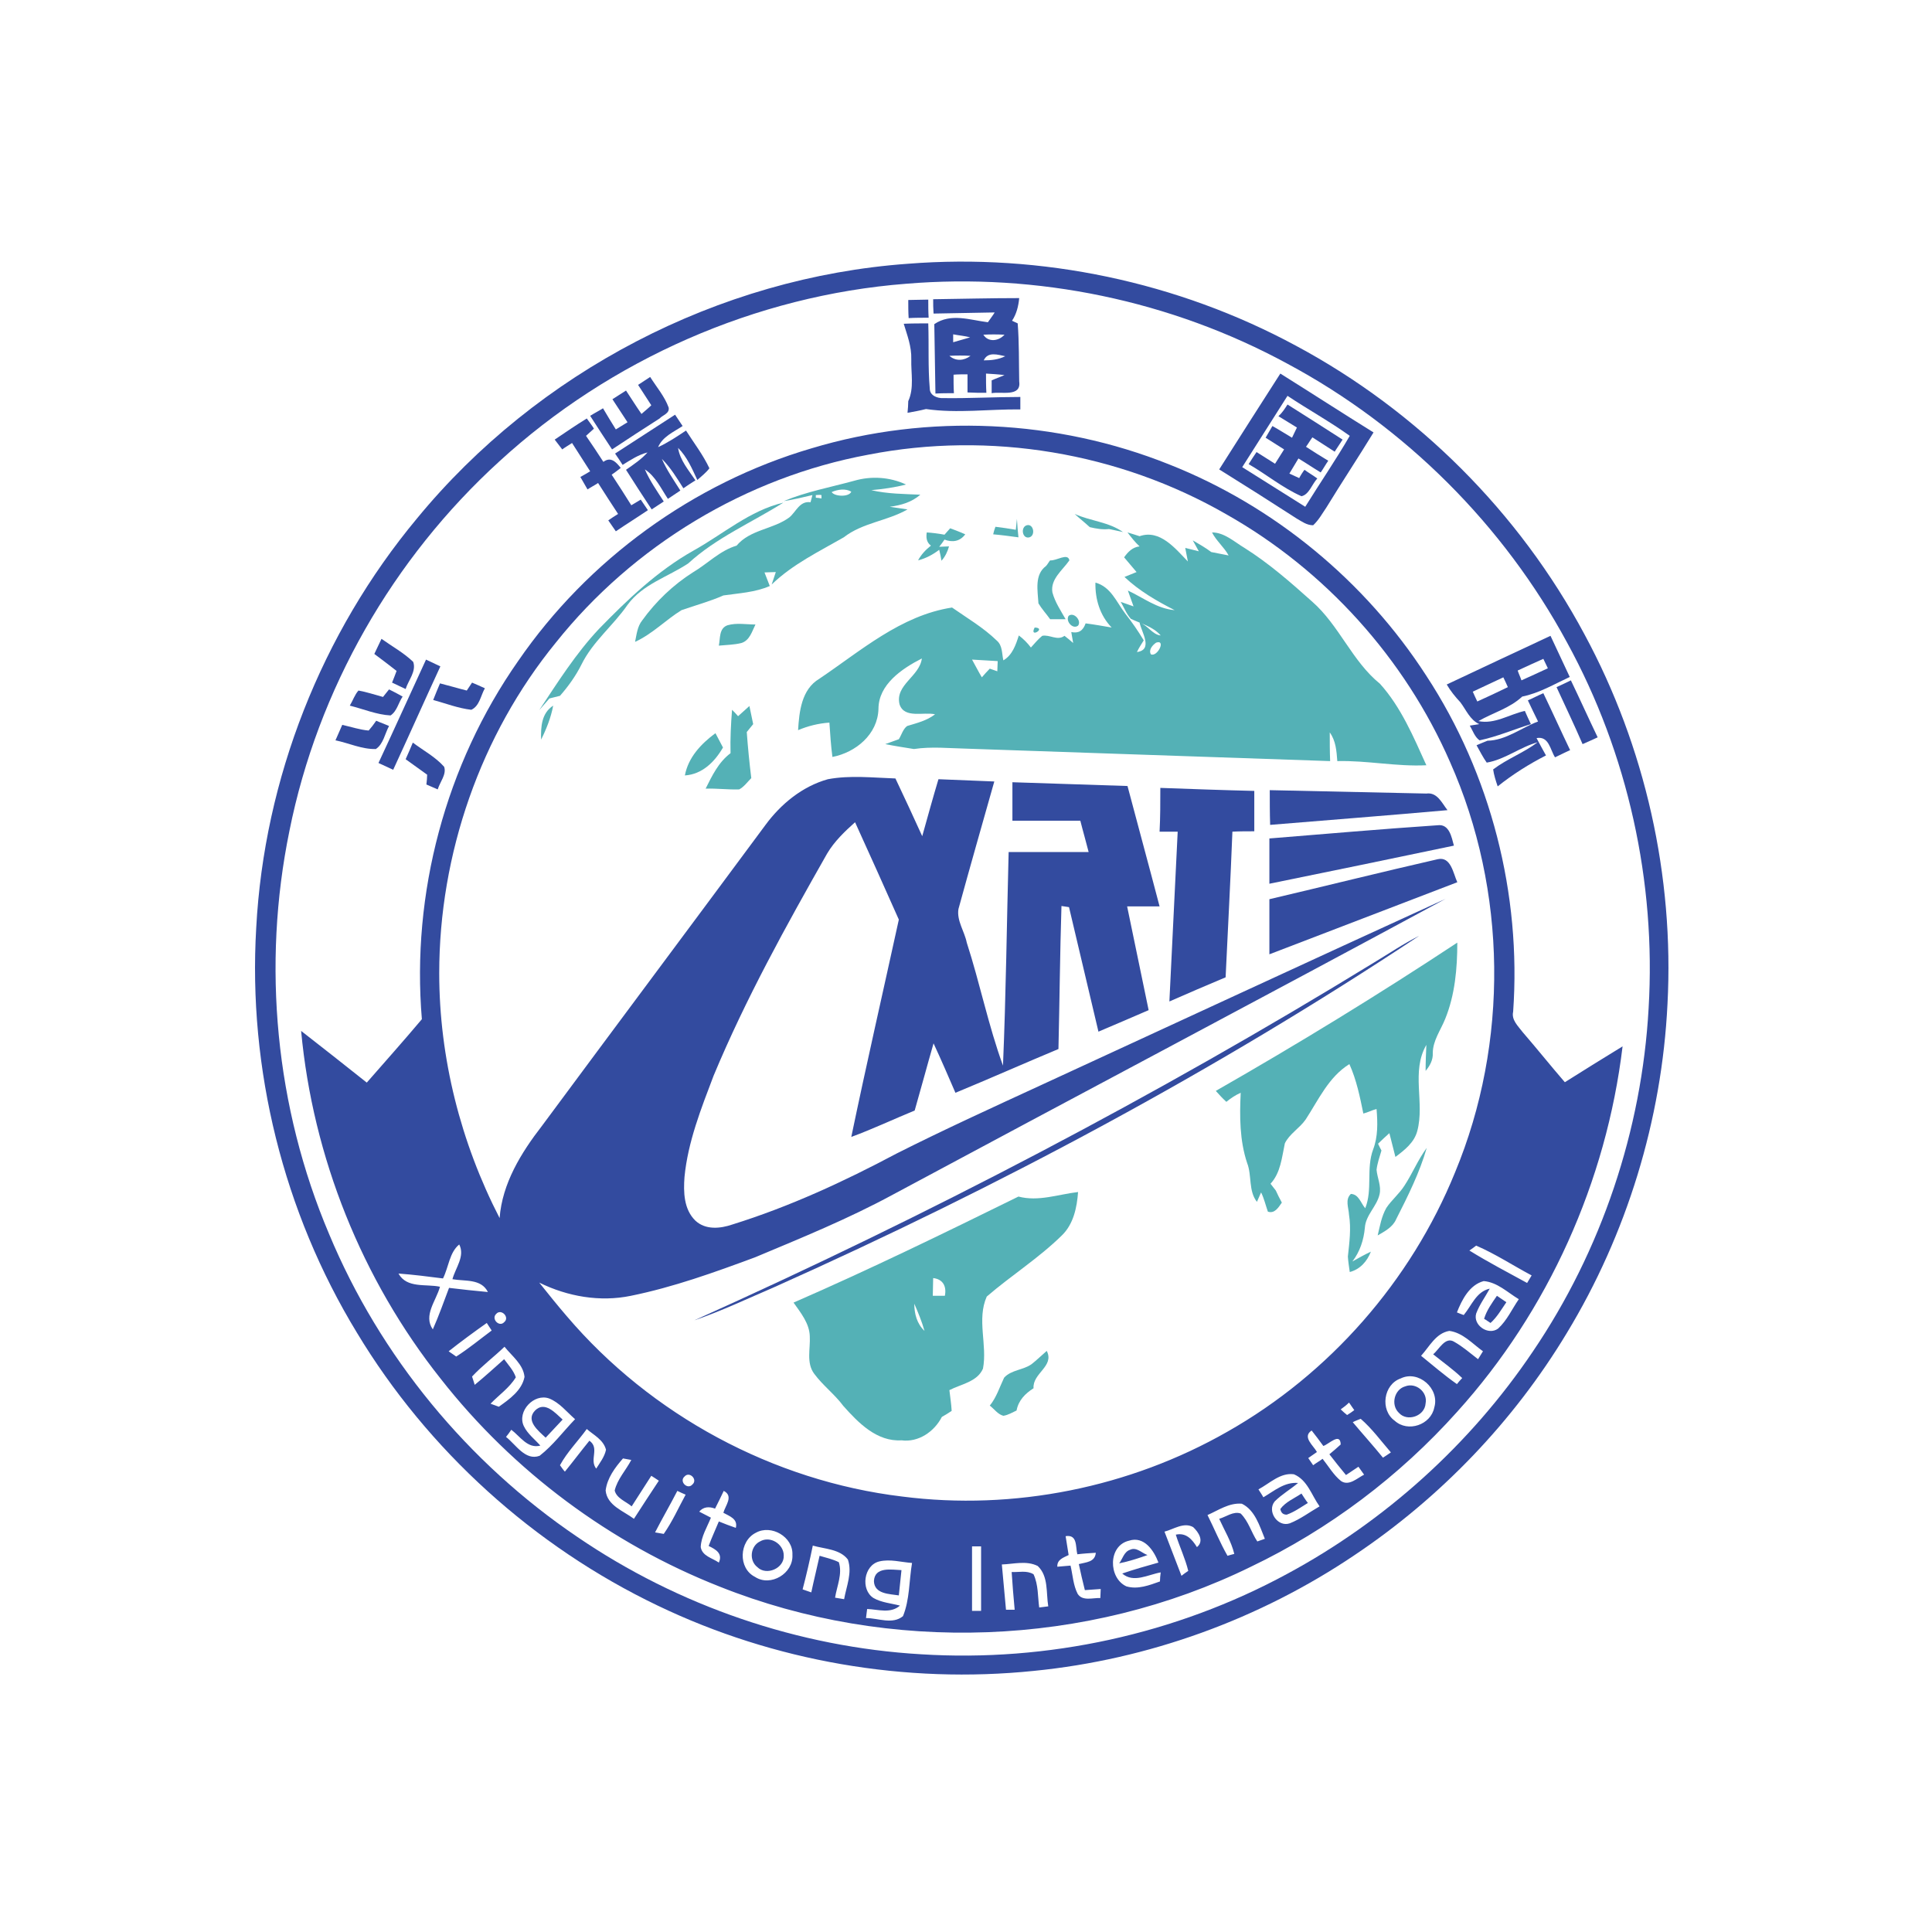 <?xml version="1.0" encoding="utf-8"?>
<!-- Generator: Adobe Illustrator 21.1.0, SVG Export Plug-In . SVG Version: 6.00 Build 0)  -->
<svg version="1.1" id="Layer_1" xmlns="http://www.w3.org/2000/svg" xmlns:xlink="http://www.w3.org/1999/xlink" x="0px" y="0px"
	 viewBox="0 0 512 512" style="enable-background:new 0 0 512 512;" xml:space="preserve">
<style type="text/css">
	.st0{fill:#FFFFFF;}
	.st1{fill:#334B9F;}
	.st2{fill:#54B1B6;}
</style>
<rect y="0" class="st0" width="512" height="512"/>
<g id="_x23_334b9fff">
	<path class="st1" d="M240.6,69.9c35.4-2.8,71.5,4.8,102.8,21.7c32.3,17.3,59.2,44.2,76.5,76.5c16.1,29.8,23.8,64.1,22,98
		c-1.5,30.7-10.8,61-26.7,87.2c-14.1,23.4-33.5,43.6-56.2,58.8c-25.2,17-54.7,27.7-85,30.7c-34,3.5-68.9-2.5-99.7-17.3
		c-32.8-15.7-60.9-41.1-79.7-72.3c-19.5-32-28.9-69.9-26.7-107.3c2.1-39.5,17.3-78.1,42.6-108.5C142.4,98.6,190.4,73.5,240.6,69.9
		 M240.1,75.2c-39.8,3.1-78.4,20.1-107.8,47.1c-28.2,25.7-48.1,60.4-55.6,97.9c-7.3,35.6-3.7,73.3,10.5,106.8
		c13.5,32.4,36.7,60.6,65.8,80.3c26.8,18.3,58.6,29.2,91.1,31.1c33.5,2.1,67.5-5.3,97-21.3c26-14,48.6-34.4,65.1-58.9
		c18.2-26.8,28.9-58.7,30.7-91c2-33.5-5.5-67.5-21.6-96.9c-16.8-31.1-42.9-57.2-74.1-73.9C310.3,79.6,274.8,72.3,240.1,75.2z"/>
	<path class="st1" d="M247.3,79.3c7.6-0.1,15.2-0.3,22.8-0.3c-0.2,2.1-0.7,4.2-1.9,6l1.5,0.7c0.4,5.1,0.3,10.3,0.4,15.4
		c0.6,4.2-4.8,2.6-7.3,3.1c0-0.8,0-2.5,0-3.4c1.1-0.5,2.3-0.9,3.4-1.4c-1.6-0.2-3.3-0.3-4.9-0.4c0,1.7,0,3.4,0.1,5.1
		c-1.6,0-3.3,0-5-0.1c0-1.6,0-3.2,0-4.8c-0.9,0-2.8,0-3.7,0.1c0,1.6,0,3.3,0.1,4.9c-1.6,0-3.3,0-4.9,0.1c-0.1-6.1-0.2-12.3-0.3-18.4
		c4.4-3,9.4-1.1,14.2-0.5c0.4-0.6,1.4-1.9,1.8-2.6c-5.4,0.1-10.8,0.2-16.2,0.3C247.3,81.7,247.3,80.5,247.3,79.3 M252.6,88.6
		c0,0.5,0,1.5,0,2.1c1.5-0.4,3-0.9,4.5-1.3C255.6,89,254.1,88.9,252.6,88.6 M260.6,88.7c1.3,2.1,4.1,1.7,5.6,0
		C264.3,88.6,262.4,88.6,260.6,88.7 M251.6,94.3c1.7,1.5,3.9,1.3,5.6,0C255.4,94.2,253.5,94.2,251.6,94.3 M260.7,95.5
		c2,0,3.9-0.2,5.7-1.1C264.4,94,261.8,93.1,260.7,95.5z"/>
	<path class="st1" d="M240.7,79.5c1.8,0,3.5-0.1,5.3-0.1c0,1.6,0,3.2,0.1,4.8c-1.8,0-3.5,0-5.3,0.1
		C240.7,82.7,240.7,81.1,240.7,79.5z"/>
	<path class="st1" d="M239.5,85.8c2.2-0.1,4.3-0.1,6.5-0.1c0.2,5.8-0.1,11.6,0.4,17.3c0,1.8,2,2.6,3.6,2.5
		c6.8,0.1,13.6-0.3,20.4-0.3c0,1.1,0,2.2,0,3.3c-8.3-0.1-16.7,1.1-25-0.1c-1.6,0.4-3.2,0.7-4.9,1c0.1-0.8,0.2-2.4,0.2-3.1
		c1.6-3.5,0.7-7.4,0.8-11.1C241.6,91.8,240.4,88.8,239.5,85.8z"/>
	<path class="st1" d="M339.3,99c8.3,5.2,16.5,10.5,24.7,15.6c-4.1,6.7-8.4,13.2-12.5,19.9c-1.1,1.6-2,3.3-3.5,4.7
		c-1.7,0-3-1-4.4-1.8c-6.8-4.4-13.6-8.7-20.5-13C328.5,115.9,333.9,107.4,339.3,99 M341.2,104.9c-4,6.3-8,12.6-12,18.9
		c5.6,3.5,11.1,7,16.7,10.5c3.9-6.3,8.1-12.4,11.8-18.8C352.4,111.7,346.6,108.5,341.2,104.9z"/>
	<path class="st1" d="M169.1,102c1.1-0.7,2.1-1.4,3.2-2.1c1.7,2.7,3.8,5.1,4.9,8.1c0.3,1.6-1.6,2-2.4,2.9c-4.2,2.7-8.4,5.4-12.6,8.2
		c-1.9-2.9-3.9-5.9-5.8-8.9c1.1-0.7,2.3-1.3,3.4-2c1.1,1.9,2.3,3.8,3.4,5.6c1-0.6,2.1-1.3,3.1-1.9c-1.3-2-2.7-4.1-4-6.1
		c1.2-0.8,2.4-1.5,3.6-2.3c1.4,2.1,2.7,4.2,4.1,6.2c0.9-0.8,1.8-1.5,2.6-2.3C171.4,105.6,170.3,103.8,169.1,102z"/>
	<path class="st1" d="M341.2,107.2c4.9,3.1,9.8,6.2,14.6,9.3c-0.7,1.1-1.4,2.1-2.1,3.2c-2-1.3-3.9-2.5-5.9-3.8
		c-0.6,0.8-1.1,1.7-1.7,2.5c2,1.3,3.9,2.5,5.9,3.7c-0.7,1-1.3,2.1-2,3.1c-2-1.2-3.9-2.5-5.9-3.7c-0.8,1.3-1.6,2.7-2.4,4
		c0.9,0.4,1.7,0.8,2.6,1.2c0.3-0.6,1-1.7,1.4-2.2c1.1,0.8,2.3,1.5,3.4,2.3c-1.4,1.5-2.2,4.3-4.2,4.7c-5-2.2-9.3-5.8-14-8.5
		c0.7-1.1,1.4-2.2,2.1-3.2c1.6,1,3.3,2.1,4.9,3.1c0.8-1.3,1.6-2.5,2.4-3.8c-1.6-1-3.3-2.1-4.9-3.1c0.6-1,1.2-2.1,1.8-3.1
		c1.8,1,3.5,2.1,5.2,3.1c0.4-0.9,0.9-1.8,1.3-2.7c-1.6-1-3.3-2-4.9-3C339.8,109.4,340.5,108.3,341.2,107.2z"/>
	<path class="st1" d="M163,120.2c5.3-3.4,10.6-6.9,15.9-10.3c0.7,1,1.3,2,2,3c-2.4,1.6-5.3,2.8-6.5,5.6c2.6-1.2,5-2.8,7.4-4.4
		c2.1,3.3,4.5,6.4,6.2,10c-0.9,1.2-2.1,2.1-3.2,3.1c-1.4-3-2.7-6.1-5.1-8.5c0.5,3.3,2.8,5.9,4.6,8.6c-1.1,0.7-2.2,1.4-3.2,2.1
		c-1.7-2.7-3.4-5.5-5.7-7.8c1.3,3,3.2,5.7,4.9,8.4c-1.1,0.7-2.2,1.5-3.3,2.2c-1.8-2.7-3.3-6-6.1-7.8c1.3,3,3.2,5.7,5,8.5
		c-0.8,0.5-2.4,1.6-3.2,2.1c-2.3-3.5-4.6-7-6.8-10.5c2-1.4,4.1-2.8,5.7-4.6c-2.4,0.6-4.5,2-6.6,3.3
		C164.3,122.1,163.7,121.2,163,120.2z"/>
	<path class="st1" d="M147,116.5c2.8-1.9,5.6-3.8,8.5-5.6c0.5,0.7,1.5,2,1.9,2.7c-0.7,0.6-1.4,1.3-2.1,1.9c1.6,2.3,3.1,4.6,4.6,6.9
		c2-1.5,3.4,0.1,4.6,1.6c-0.6,0.5-1.8,1.4-2.4,1.8c1.8,2.7,3.5,5.4,5.2,8.1c0.8-0.5,1.7-1,2.5-1.5c0.5,0.7,1.4,2.1,1.9,2.8
		c-2.8,1.9-5.7,3.7-8.5,5.6c-0.7-1-1.3-1.9-2-2.9c0.6-0.4,1.9-1.3,2.6-1.7c-1.8-2.7-3.5-5.4-5.3-8.2c-0.9,0.6-1.9,1.1-2.8,1.7
		c-0.6-1.1-1.3-2.2-1.9-3.3c0.7-0.4,2-1.1,2.6-1.5c-1.6-2.5-3.2-5-4.8-7.5c-0.9,0.6-1.8,1.1-2.6,1.7
		C148.4,118.3,147.7,117.4,147,116.5z"/>
	<path class="st1" d="M215.1,118.8c30.9-9.3,64.9-7.7,94.8,4.3c27.8,11,51.9,30.9,68.1,56c17.1,26.1,25.2,57.9,23,89
		c-0.5,2.2,1.3,3.8,2.5,5.4c3.8,4.4,7.4,8.9,11.2,13.3c5.1-3.2,10.2-6.4,15.3-9.5c-4.3,35.8-19.7,70.1-43.8,96.8
		c-15.3,17.1-34,31.2-54.7,41.1c-43.4,21.3-95.8,23.2-140.7,5.3c-29-11.4-54.8-30.6-74-55.1c-20.9-26.3-33.9-58.8-37-92.2
		c5.8,4.5,11.6,9.1,17.4,13.7c4.9-5.6,9.8-11.1,14.6-16.8c-2.8-33.3,6.3-67.5,25.5-94.9C155.8,148.3,183.7,128,215.1,118.8
		 M230.1,120.5c-32.4,6-62.3,24.1-82.8,49.8c-20,24.5-30.9,56.1-30.9,87.6c0,22.5,5.7,44.9,16,64.9c0.7-9.2,5.7-17.3,11.2-24.4
		c19.7-26.6,39.5-53.1,59.2-79.7c4.1-5.6,9.8-10.3,16.6-12.2c5.9-1.1,11.9-0.4,17.9-0.2c2.4,5.1,4.8,10.2,7.1,15.3
		c1.4-5,2.8-10.1,4.3-15.1c4.9,0.2,9.9,0.4,14.8,0.6c-3.2,11.3-6.4,22.5-9.5,33.8c-0.5,3.1,1.6,5.9,2.2,8.9
		c3.5,10.8,5.7,21.9,9.6,32.6c0.8-18.9,1-37.7,1.5-56.6c7.1,0,14.1,0,21.2,0c-0.7-2.8-1.5-5.5-2.2-8.3c-6,0-12,0-18,0
		c0-3.4,0-6.8,0-10.2c10.2,0.3,20.3,0.7,30.5,1c2.8,10.6,5.7,21.2,8.5,31.9c-2.9,0-5.8,0-8.6,0c1.9,9.2,3.8,18.3,5.7,27.5
		c-4.4,1.9-8.8,3.8-13.3,5.7c-2.6-11-5.2-22-7.8-33c-0.5-0.1-1.5-0.2-2-0.3c-0.4,12.6-0.5,25.3-0.8,37.9
		c-9.1,3.8-18.1,7.8-27.3,11.6c-1.9-4.4-3.8-8.8-5.8-13.1c-1.7,5.9-3.3,11.9-5,17.8c-5.6,2.3-11.1,4.9-16.8,7
		c4-19.2,8.4-38.4,12.6-57.6c-3.8-8.6-7.7-17.2-11.6-25.8c-2.8,2.5-5.5,5.1-7.4,8.3c-10.9,19.2-21.6,38.5-30.1,58.9
		c-3.3,8.7-6.8,17.5-7.7,26.8c-0.3,4-0.2,8.6,2.9,11.6c2.7,2.5,6.6,2.1,9.8,1c15.1-4.7,29.6-11.4,43.5-18.8
		c12.5-6.3,25.2-12.1,38-18c35.8-16.5,71.6-33.1,107.5-49.5c-48.7,26.3-97.7,52.2-146.5,78.4c-11.8,6.4-24.1,11.4-36.5,16.6
		c-10.8,4-21.6,7.9-32.9,10.2c-8.2,1.7-16.8,0.2-24.3-3.5c2.4,3,4.8,6,7.3,8.9c22.3,26.2,54.7,43.7,88.9,47.8
		c29.6,3.8,60.3-2.4,86.2-17.2c27-15.3,48.6-39.9,60.3-68.7c14.3-34.4,13.8-74.7-1.3-108.7c-12-27.5-33.1-50.9-59.3-65.7
		C296.5,119.9,262.3,114.2,230.1,120.5 M117.4,338.8c-3.9-0.5-7.8-1-11.8-1.3c2.2,4,7.3,2.7,11,3.5c-1,3.7-4.5,7.6-1.9,11.3
		c1.6-3.6,2.9-7.3,4.3-11c3.4,0.4,6.9,0.8,10.3,1.1c-1.8-3.6-6.1-2.8-9.4-3.4c0.8-3,3.4-6.1,1.8-9.2
		C119.1,331.9,118.9,335.8,117.4,338.8 M389.4,331.4c5,3.1,10.2,5.8,15.3,8.6c0.3-0.5,0.9-1.5,1.2-2c-4.9-2.6-9.6-5.7-14.7-7.9
		C390.8,330.4,389.9,331.1,389.4,331.4 M386.1,347.8c0.4,0.2,1.3,0.5,1.8,0.7c2.1-2.5,3.3-6.2,6.9-7c-1.2,2.2-2.7,4.2-3.6,6.6
		c-0.9,3.1,3.2,5.9,5.8,4c2.4-2.2,3.7-5.2,5.5-7.8c-3-1.8-5.7-4.5-9.3-4.8C389.4,340.5,387.4,344.5,386.1,347.8 M131.5,348.2
		c-1.4,1.3,0.8,3.6,2.1,2.2C135.2,349.1,132.8,346.7,131.5,348.2 M118.9,358.1c0.5,0.4,1.5,1,2,1.4c3.3-2.1,6.3-4.6,9.4-6.9
		c-0.3-0.5-1-1.5-1.3-2C125.6,353,122.2,355.5,118.9,358.1 M376.6,359.3c3.1,2.5,6.2,5.2,9.5,7.5c0.3-0.4,1-1.2,1.4-1.6
		c-2.4-2.3-5.1-4.2-7.7-6.3c1.6-1.3,3.2-4.8,5.6-3.3c2.3,1.3,4.2,3,6.3,4.6c0.3-0.5,1-1.6,1.3-2.1c-2.8-2-5.3-4.9-8.9-5.4
		C380.5,353.3,378.8,356.9,376.6,359.3 M125.1,364.8c0.2,0.5,0.5,1.6,0.7,2.2c2.7-2.2,5.2-4.5,7.8-6.8c1.1,1.5,2.5,3,3.1,4.8
		c-1.7,2.8-4.5,4.7-6.7,7c0.6,0.2,1.6,0.6,2.2,0.8c2.8-2,6.1-4.3,6.8-7.9c-0.3-3.3-3.3-5.5-5.3-8
		C130.9,359.6,127.8,361.9,125.1,364.8 M371.2,365.3c-4.6,1.6-5.5,8.4-1.6,11.2c3.5,3.2,9.6,1.1,10.5-3.5
		C381.6,368,375.9,363,371.2,365.3 M138.8,377.9c1,2.1,2.9,3.5,4.4,5.2c-3.4,0.9-5.4-2.5-7.7-4.2c-0.3,0.5-1,1.4-1.4,1.9
		c2.6,2,5.1,6.4,8.9,5c3.6-2.8,6.3-6.5,9.4-9.7c-2.2-1.9-4.1-4.4-6.9-5.5C141.5,369.2,137,374,138.8,377.9 M355.3,373.5
		c0.4,0.4,1.3,1.2,1.7,1.5c0.5-0.3,1.4-0.9,1.9-1.3c-0.4-0.5-1-1.5-1.4-2C356.8,372.4,356,373,355.3,373.5 M358.5,376.9
		c2.6,3.1,5.4,6.2,8,9.4c0.5-0.3,1.5-1,2.1-1.4c-2.6-3-5-6.3-8-8.9C360.1,376.2,359,376.6,358.5,376.9 M155.5,378.7
		c-2.3,3.2-5.2,6.1-7.1,9.6c0.3,0.4,0.9,1.3,1.3,1.7c2.2-2.7,4.3-5.5,6.5-8.2c2.8,2-0.1,5,1.8,7.4c1-1.6,2.2-3.1,2.6-5
		C159.9,381.5,157.3,380.3,155.5,378.7 M349,384.8c-0.6,0.4-1.7,1.2-2.3,1.6c0.3,0.5,1,1.4,1.3,1.9c0.8-0.6,1.7-1.1,2.5-1.7
		c1.6,2,2.9,4.3,4.9,5.9c2.1,1.4,4.3-0.8,6.1-1.7c-0.4-0.5-1.1-1.6-1.5-2.1c-1.1,0.7-2.2,1.5-3.3,2.2c-1.5-1.8-3-3.7-4.4-5.5
		c1-0.8,2-1.7,3-2.6c-0.1-3.3-3.1-0.1-4.6,0.4c-1-1.4-2-2.7-3.1-4.1C345,380.8,348.1,383.1,349,384.8 M165.1,386.5
		c-2.1,2.4-4.2,5.2-4.6,8.5c0.4,4,4.7,5.4,7.5,7.5c2.2-3.4,4.4-6.8,6.6-10.1c-0.7-0.5-1.4-0.9-2-1.3c-1.7,2.7-3.5,5.4-5.2,8.1
		c-1.5-1.3-4-2.1-4.5-4.2c0.7-3,3-5.4,4.4-8.1C166.8,386.8,165.7,386.6,165.1,386.5 M181.4,391.3c-1.5,1.3,0.8,3.6,2.1,2.1
		C185,392.1,182.7,389.8,181.4,391.3 M333.5,394.7c0.3,0.5,1,1.5,1.3,2.1c2.9-1.7,5.6-4.1,9.2-3.8c-2,1.7-4.3,3-6.2,4.9
		c-2.1,2.6,0.8,6.9,4,5.8c2.8-1.1,5.3-3,7.9-4.5c-2.1-2.9-3.2-7-6.8-8.5C339.3,390.2,336.5,393.1,333.5,394.7 M179.5,395.1
		c-1.9,3.7-4,7.3-5.9,11c0.6,0.1,1.7,0.3,2.3,0.4c2.3-3.3,3.9-6.9,5.8-10.4C181,395.8,180.3,395.5,179.5,395.1 M189.5,399.8
		c-1.6-0.6-3.1-0.5-4.2,0.8c0.8,0.4,2.3,1.2,3.1,1.6c-1,2.5-2.6,5-2.7,7.8c0.4,2.4,3.1,2.9,4.8,4.1c1.1-2.4-0.8-3.5-2.7-4.4
		c0.8-2.2,1.8-4.3,2.7-6.5c1.5,0.6,3,1.2,4.5,1.7c0.6-2.4-1.7-3.1-3.3-4c0.5-1.9,2.8-4.4,0.1-5.8
		C191.1,396.6,190.3,398.2,189.5,399.8 M320,401.5c1.8,3.6,3.3,7.3,5.3,10.8c0.4-0.1,1.3-0.4,1.8-0.5c-0.8-3.3-2.6-6.2-4-9.3
		c1.8-0.5,3.8-2.1,5.7-1.4c2.1,2.1,2.8,5,4.4,7.4c0.5-0.2,1.5-0.5,2-0.7c-1.4-3.4-2.6-7.6-6.1-9.3
		C325.7,398.2,322.8,400.3,320,401.5 M308.6,405.9c1.5,3.9,3,7.8,4.5,11.7c0.4-0.3,1.3-1,1.8-1.3c-0.8-3.3-2.3-6.4-3.3-9.6
		c2.7-0.6,4.3,1.2,5.6,3.3c2-1.6,0.4-4-1-5.3C313.7,403.3,311,405.3,308.6,405.9 M200.3,406.2c-4.4,2.2-4.8,9.4-0.2,11.7
		c4.1,2.7,10.2-0.9,9.9-5.9C210.2,407.3,204.4,403.9,200.3,406.2 M282.4,407.1c0.3,1.7,0.5,3.3,0.8,5c-1.4,0.7-3.1,1.2-3,3.1
		c0.9-0.1,2.6-0.2,3.5-0.3c0.6,2.5,0.7,5.2,1.9,7.5c1.3,2,4,1,6,1.1c0-0.6,0.1-1.8,0.1-2.4c-1.4,0.1-2.8,0.2-4.2,0.3
		c-0.6-2.3-1.1-4.6-1.6-6.9c1.9-0.5,4.3-0.5,4.5-3c-1.6,0.1-3.3,0.2-4.9,0.4C285,409.9,285.6,406.6,282.4,407.1 M299.2,408.3
		c-5.6,1.3-5.5,9.9-0.7,12.1c3,0.9,6.1-0.3,8.9-1.3c0-0.6,0.1-1.8,0.2-2.4c-3.4,0.6-7.2,2.9-10.2,0.3c3.2-1.1,6.4-2,9.6-2.9
		C305.8,410.9,303.2,407,299.2,408.3 M215.4,409.6c-0.8,3.9-1.7,7.8-2.7,11.6c0.6,0.2,1.7,0.6,2.3,0.8c0.7-3.3,1.5-6.5,2.2-9.7
		c1.7,0.5,3.5,0.9,5.1,1.7c1,3.1-0.5,6.3-1,9.4c0.6,0.1,1.8,0.3,2.4,0.4c0.6-3.4,2.2-7,1-10.5C222.6,410.5,218.5,410.5,215.4,409.6
		 M257.6,409.8c0,5.7,0,11.4,0,17.1c0.6,0,1.8,0,2.4,0c0-5.7,0-11.4,0-17.1C259.5,409.8,258.3,409.8,257.6,409.8 M231.5,423.5
		c2.1,1.2,4.7,1.4,7,2c-2.5,2.2-5.8,1-8.7,0.9c-0.1,0.6-0.2,1.8-0.3,2.4c3.2,0,7,1.8,9.8-0.5c1.8-4.4,1.6-9.4,2.4-14.1
		c-2.9-0.2-5.8-1.1-8.7-0.4C228.9,414.8,228,421.3,231.5,423.5 M265.5,414.6c0.4,4,0.7,8,1.1,12c0.6,0,1.7,0,2.3,0
		c-0.3-3.3-0.6-6.7-0.8-10c1.9,0.1,4-0.5,5.8,0.6c1.3,2.8,1.1,5.9,1.5,8.8c0.6-0.1,1.8-0.2,2.4-0.3c-0.6-3.6,0.1-8-2.8-10.7
		C272,413.5,268.6,414.5,265.5,414.6z"/>
	<path class="st1" d="M383.4,181.4c9.1-4.3,18.3-8.6,27.5-12.9c1.7,3.6,3.4,7.3,5.1,10.9c-4.1,1.9-8.1,4.3-12.6,5.2
		c-3.3,3.1-7.8,4.3-11.6,6.5c4.3,0.9,8.2-1.8,12.3-2.7c0.5,1.2,1.1,2.4,1.6,3.5c-4.5,1.4-8.9,3.3-13.6,4.3c-1.3-0.9-1.8-2.6-2.6-3.9
		c0.6-0.1,1.9-0.3,2.5-0.4c-2.5-1.2-3.4-3.7-5-5.8C385.6,184.6,384.4,183.1,383.4,181.4 M402.2,177.7c0.3,0.9,0.7,1.7,1,2.6
		c2.4-1.1,4.7-2.1,7-3.2c-0.3-0.6-0.9-1.9-1.2-2.5C406.8,175.6,404.5,176.6,402.2,177.7 M390.3,183.3c0.4,0.9,0.8,1.8,1.2,2.6
		c2.7-1.2,5.4-2.5,8.1-3.8c-0.3-0.7-0.9-2-1.2-2.6C395.7,180.8,393,182,390.3,183.3z"/>
	<path class="st1" d="M101.1,169.3c2.8,2,5.9,3.7,8.4,6.1c0.9,2.5-1.3,4.9-2,7.2c-1.2-0.6-2.4-1.1-3.6-1.7c0.4-1,0.8-2,1.2-3.1
		c-1.9-1.5-3.9-3-5.9-4.5C99.8,172.1,100.4,170.7,101.1,169.3z"/>
	<path class="st1" d="M112.9,174.8c1.3,0.6,2.5,1.2,3.8,1.8c-4.2,9.1-8.3,18.3-12.5,27.4c-1.3-0.6-2.6-1.2-3.9-1.8
		C104.6,193,108.7,183.9,112.9,174.8z"/>
	<path class="st1" d="M116.6,181.1c2.4,0.6,4.7,1.3,7.1,1.9c0.3-0.5,1.1-1.6,1.4-2.1c1.2,0.5,2.3,1,3.4,1.5
		c-1.1,1.9-1.4,4.7-3.6,5.7c-3.5-0.4-6.8-1.7-10.1-2.6C115.4,184,116,182.5,116.6,181.1z"/>
	<path class="st1" d="M412.5,182.1c1.3-0.6,2.6-1.2,3.8-1.8c2.4,5,4.7,10.1,7.1,15.1c-1.3,0.6-2.6,1.2-4,1.8
		C417.2,192.1,414.8,187.1,412.5,182.1z"/>
	<path class="st1" d="M92.7,187c0.8-1.3,1.3-2.9,2.3-4c2.2,0.4,4.3,1.1,6.5,1.7c0.4-0.5,1.2-1.5,1.6-2c1.2,0.6,2.4,1.2,3.6,1.9
		c-1.1,1.6-1.5,3.9-3.2,5C99.8,189.4,96.3,187.9,92.7,187z"/>
	<path class="st1" d="M404.9,185.6c1.4-0.6,2.7-1.3,4.1-1.9c2.4,5,4.7,10.1,7.1,15.1c-1.4,0.6-2.7,1.3-4,1.9c-1.3-2-1.6-5.7-4.9-5.1
		c0.8,1.5,1.6,3,2.5,4.6c-4.5,2.3-8.8,5-12.8,8.2c-0.5-1.5-1-3-1.2-4.5c3.7-2.8,8.1-4.4,11.8-7.2c-4.7,1.3-8.7,4.6-13.5,5.4
		c-1-1.4-1.8-3-2.7-4.6c0.7-0.3,2.1-0.9,2.9-1.2c4.9-0.1,8.9-3.4,13.4-5.1C406.7,189.4,405.8,187.5,404.9,185.6z"/>
	<path class="st1" d="M99.7,191c1.1,0.5,2.3,0.9,3.4,1.4c-1.1,2-1.5,4.8-3.5,6.1c-3.7,0.1-7.2-1.6-10.7-2.3c0.6-1.4,1.2-2.7,1.8-4.1
		c2.3,0.5,4.6,1.3,7,1.5C98.4,192.8,99.1,191.9,99.7,191z"/>
	<path class="st1" d="M109.4,196.8c2.8,2.1,6,3.8,8.3,6.4c0.7,2-1.1,4-1.7,6c-1-0.4-2-0.9-3-1.3c0.1-0.7,0.2-2,0.2-2.6
		c-1.9-1.4-3.8-2.7-5.7-4.1C108.2,199.7,108.8,198.2,109.4,196.8z"/>
	<path class="st1" d="M307.5,208.8c8.3,0.3,16.6,0.6,24.9,0.8c0,3.6,0,7.1,0,10.7c-1.9,0-3.9,0-5.8,0.1c-0.5,12.9-1.2,25.8-1.8,38.6
		c-5,2.1-9.9,4.2-14.9,6.4c0.7-15,1.5-30,2.2-45c-1.6,0-3.2,0-4.8,0C307.5,216.5,307.5,212.7,307.5,208.8z"/>
	<path class="st1" d="M336.5,209.4c13.8,0.3,27.6,0.6,41.5,0.9c2.9-0.4,4.1,2.5,5.6,4.4c-15.7,1.4-31.3,2.6-47,3.9
		C336.5,215.5,336.5,212.4,336.5,209.4z"/>
	<path class="st1" d="M336.4,222.2c14.9-1.2,29.7-2.5,44.6-3.5c3.1-0.4,3.7,3.2,4.3,5.4c-16.3,3.4-32.6,6.8-48.9,10.1
		C336.4,230.2,336.4,226.2,336.4,222.2z"/>
	<path class="st1" d="M336.4,238.3c14.9-3.5,29.7-7.2,44.6-10.6c3.5-0.8,4.1,3.7,5.2,6.1c-16.6,6.4-33.2,12.7-49.8,19.1
		C336.4,248,336.4,243.2,336.4,238.3z"/>
	<path class="st1" d="M364.1,255.1c4-2.4,7.8-5,12-7.1c-54.1,35.9-111.6,66.6-170.9,93.1c-7,3-13.9,6.3-21.2,8.8
		C245.9,322.1,306.2,290.6,364.1,255.1z"/>
	<path class="st1" d="M393.3,349.5c0.7-2.3,2.1-4.2,3.4-6.1c0.6,0.4,1.9,1.3,2.5,1.7c-1.3,1.9-2.5,4-4.2,5.5
		C394.5,350.3,393.7,349.7,393.3,349.5z"/>
	<path class="st1" d="M372.4,367.4c2.8-1.1,6,1.5,5.4,4.5c-0.2,3.4-4.9,5-7.1,2.5C368.5,372.3,369.5,368.2,372.4,367.4z"/>
	<path class="st1" d="M141.8,373.8c2.6-2.6,5.4,0.7,7.3,2.4c-1.5,1.6-3,3.2-4.5,4.8C142.7,379.2,139.2,376.5,141.8,373.8z"/>
	<path class="st1" d="M339.3,399.9c1.4-1.9,3.7-2.8,5.6-4.1c0.4,0.6,1.2,1.9,1.7,2.5c-1.8,1.1-3.6,2.4-5.6,3.1
		C340,401.4,339.5,400.9,339.3,399.9z"/>
	<path class="st1" d="M201.4,408.5c2.7-1.6,6.3,0.7,6.3,3.7c0.2,3.4-4.6,5.5-7,3.1C198.4,413.5,198.9,409.7,201.4,408.5z"/>
	<path class="st1" d="M299.5,410.7c1.7-0.8,3.1,0.9,4.6,1.4c-2.5,0.9-5,1.7-7.5,2.2C297.5,413.1,297.9,411.2,299.5,410.7z"/>
	<path class="st1" d="M231.6,419c0.2-3.9,4.7-3,7.3-2.9c-0.2,2.2-0.5,4.5-0.7,6.7C235.8,422.4,231.7,422.5,231.6,419z"/>
</g>
<g id="_x23_54b1b6ff">
	<path class="st2" d="M226.4,127.4c4.5-1.3,9.4-1,13.7,1c-3,0.8-6.1,1.2-9.2,1.5c4.3,1,8.7,1,13,1.2c-2.3,2-5.1,2.8-8.1,3.2
		c1.2,0.2,3.5,0.5,4.7,0.7c-5.4,3.1-11.9,3.5-16.9,7.4c-6.6,3.8-13.5,7.1-19.1,12.5c0.3-0.8,0.8-2.5,1.1-3.3c-0.8,0-2.3,0.1-3,0.1
		c0.5,1.2,0.9,2.4,1.4,3.6c-3.9,1.7-8.2,1.9-12.3,2.5c-3.6,1.6-7.4,2.6-11.1,3.9c-4.2,2.6-7.7,6.3-12.3,8.4c0.4-1.9,0.6-4.1,1.9-5.7
		c3.6-5,8.2-9.4,13.4-12.7c3.9-2.3,7.2-5.8,11.6-7.1c3.6-4.3,9.7-4.3,14-7.5c1.8-1.5,2.7-4.4,5.6-4c0.1-0.5,0.4-1.4,0.5-1.9
		c-2.5,0.6-5,1.2-7.6,1.6C213.7,130.3,220.2,129.1,226.4,127.4 M220.4,130.4c0.7,1.2,4.6,1.4,5.2-0.1
		C224.1,129.4,222,129.7,220.4,130.4 M216.2,131.2l0,0.7c0.4,0,1.1,0.1,1.5,0.2l0-0.9C217.3,131.1,216.5,131.2,216.2,131.2z"/>
	<path class="st2" d="M183.8,145.9c7.9-4.4,14.9-10.6,23.8-12.7c-8.4,5.3-17.8,9.3-25.2,16.1c-5.4,3.6-12.1,5.5-16.1,11
		c-3.8,5.5-9.2,9.7-12.2,15.8c-1.5,3-3.5,5.8-5.7,8.3c-0.9,0.2-1.9,0.5-2.8,0.7c-0.9,1-1.8,2.1-2.7,3.1c4.9-7.4,9.7-15,15.8-21.5
		C166.3,158.9,174.2,151.3,183.8,145.9z"/>
	<path class="st2" d="M284.8,136.2c4.2,1.9,9,2.1,12.8,4.8c-1.2-0.3-2.4-0.5-3.7-0.8c-1.7,0.2-3.4-0.1-5.1-0.5
		C287.5,138.5,286.1,137.4,284.8,136.2z"/>
	<path class="st2" d="M269.2,140.4c0.1-0.7,0.2-2.2,0.3-2.9c0.1,1.6,0.2,3.2,0.4,4.9c-2.2-0.3-4.4-0.6-6.7-0.8
		c0.1-0.5,0.4-1.5,0.6-2C265.6,139.8,267.4,140.1,269.2,140.4z"/>
	<path class="st2" d="M272.1,139.2c1.8-0.5,2.4,2.7,0.7,3.2C270.9,142.9,270.4,139.7,272.1,139.2z"/>
	<path class="st2" d="M250.3,141.7c0.4-0.4,1.1-1.3,1.5-1.7c1.3,0.5,2.7,1,4,1.6c-1.4,1.9-3.4,2.2-5.5,1.4c-0.3,0.5-1,1.4-1.4,1.9
		c0.6,0,1.9-0.1,2.6-0.1c-0.4,1.4-1,2.7-2,3.8c-0.1-0.7-0.4-2.2-0.6-2.9c-1.7,1.3-3.6,2.3-5.6,2.8c0.8-1.5,2-2.8,3.4-3.9
		c-1.2-0.9-1.3-2.2-1.1-3.5C247.1,141.2,248.7,141.4,250.3,141.7z"/>
	<path class="st2" d="M298.8,141.1c1.1,0.3,2.2,0.7,3.2,1c5.4-1.9,9.5,3.3,12.8,6.7c-0.2-0.9-0.5-2.7-0.7-3.6
		c0.9,0.2,2.7,0.7,3.6,0.9l-1.6-2.9c1.7,1,3.3,1.9,4.9,3.1c1.5,0.3,3,0.6,4.6,0.9c-1.2-2.2-3.3-3.9-4.4-6.1c3.3,0,5.9,2.5,8.6,4.1
		c6.5,4.1,12.2,9.1,17.9,14.2c7.2,6.3,10.6,15.8,18,21.8c5.6,6.2,8.9,14.1,12.3,21.6c-7.9,0.4-15.7-1.3-23.6-1.1
		c-0.2-2.7-0.4-5.4-2-7.6c0,2.5,0,5,0.1,7.6c-32.1-1.1-64.3-2.2-96.4-3.3c-4.6-0.1-9.3-0.6-13.9,0.1c-2.5-0.4-5.1-0.8-7.6-1.3
		c1.2-0.4,2.4-0.9,3.6-1.3c0.7-1.1,1.1-2.7,2.2-3.5c2.6-0.8,5.2-1.4,7.4-3.1c-3-0.7-8.1,1.2-9.4-2.6c-1.3-5.2,5.3-7.4,5.9-12.2
		c-5.3,2.7-11.5,6.9-11.5,13.4c-0.2,6.7-6,11.5-12.2,12.7c-0.4-3-0.6-6.1-0.8-9.1c-2.9,0.2-5.7,0.9-8.3,2c0.3-4.9,0.9-10.8,5.6-13.6
		c11-7.4,21.6-16.8,35.2-18.9c4,2.8,8.3,5.3,11.9,8.8c1.5,1.3,1.3,3.5,1.7,5.2c2.4-1.4,3.3-4.1,4.1-6.6c1.2,0.9,2.3,2,3.2,3.2
		c1-1.1,1.9-2.2,3-3.1c2-0.4,4,1.4,5.9,0c0.8,0.6,1.5,1.2,2.3,1.9c-0.2-1-0.3-1.9-0.5-2.9c1.9,0.4,3.1-0.3,3.8-2.3
		c2.3,0.3,4.6,0.7,6.9,1.1c-3.1-3.2-4.4-7.5-4.3-11.9c4.1,1.1,5.6,5.2,7.9,8.2c1.8,2.3,3.4,4.6,4.9,7.1c-0.6,1-1.3,2-1.8,3.1
		c4.4-0.6,1.2-5.3,0.7-7.8c2.2,0.7,3.4,3.2,5.6,3.4c-2.1-2.4-5.2-3.1-7.9-4.4c-1.2-1.3-1.8-3-2.7-4.5l3.4,1.2
		c-0.4-1.1-1.1-3.1-1.5-4.2c4.1,1.9,7.7,4.8,12.4,5.2c-4.7-2.4-9.4-5.1-13.3-8.8c0.8-0.3,2.4-1,3.2-1.3c-1.1-1.3-2.2-2.6-3.3-3.9
		c1-1.4,2.2-2.7,4.1-2.9C300.8,143.7,299.8,142.4,298.8,141.1 M306.4,170.3c-0.9,0.6-2.1,1.9-1.4,3.1
		C306.7,174.2,309.1,169.4,306.4,170.3 M257.6,174.8c0.9,1.6,1.7,3.2,2.6,4.7c0.5-0.6,1.6-1.8,2.1-2.3c0.5,0.2,1.5,0.5,2,0.7
		c0-0.9,0.1-1.8,0.1-2.7C262.1,175.1,259.9,174.9,257.6,174.8z"/>
	<path class="st2" d="M278.3,148.5c1.6,0.2,4.7-2.1,5.1,0c-1.8,2.6-5.1,5-4.5,8.5c0.7,2.6,2.2,4.8,3.5,7.1c-1.4,0-2.7,0-4.1,0
		c-1-1.4-2.2-2.7-3.1-4.2c-0.2-3.4-1.1-7.6,2-9.9C277.6,149.6,278,148.8,278.3,148.5z"/>
	<path class="st2" d="M283.2,163.2c1.4-1.1,3.5,1.3,2.5,2.6C284.3,166.9,282.3,164.6,283.2,163.2z"/>
	<path class="st2" d="M192.8,165.7c2.4-0.7,5-0.2,7.4-0.2c-0.9,1.8-1.5,4.2-3.7,4.9c-2,0.5-4,0.5-6,0.7
		C190.9,169.2,190.5,166.5,192.8,165.7z"/>
	<path class="st2" d="M274.2,166.3C277.5,166.4,272.6,169.3,274.2,166.3z"/>
	<path class="st2" d="M146.6,187c-0.6,3.2-1.8,6.2-3.2,9C143.3,192.6,143.5,189,146.6,187z"/>
	<path class="st2" d="M195.6,189.8c1-0.9,2-1.8,3-2.7c0.3,1.6,0.7,3.2,1,4.8c-0.6,0.7-1.1,1.4-1.7,2.1c0.3,4.1,0.7,8.2,1.2,12.2
		c-1,1-1.9,2.3-3.2,3c-3,0.1-5.9-0.3-8.9-0.2c1.7-3.4,3.4-7,6.6-9.4c-0.1-3.8,0.1-7.7,0.4-11.5C194.4,188.5,195.2,189.3,195.6,189.8
		z"/>
	<path class="st2" d="M181.5,205.5c0.9-4.8,4.3-8.4,8.1-11.2c0.7,1.3,1.3,2.5,2,3.8C189.4,201.9,186.1,205.2,181.5,205.5z"/>
	<path class="st2" d="M322.2,289.1c21.7-12.4,43.1-25.5,64-39.3c0,6.8-0.6,13.8-3.2,20.2c-1.2,3-3.3,5.8-3.3,9.1
		c0.1,1.8-0.8,3.4-1.9,4.7c0-2.3,0.1-4.6,0.2-6.9c-4.1,7.1-0.4,15.3-2.4,22.8c-0.8,3.1-3.4,5.1-5.8,6.9c-0.5-2.1-1.1-4.2-1.6-6.3
		c-1,0.9-2,1.8-3,2.8c0.2,0.5,0.7,1.4,0.9,1.8c-0.5,1.7-1.1,3.4-1.3,5.1c0.2,2.2,1.3,4.3,0.8,6.5c-0.7,3.2-3.7,5.5-3.9,8.9
		c-0.3,3.2-1.3,6.3-3.3,8.9c1.6-0.9,3.2-1.8,4.9-2.6c-1,2.6-2.9,4.7-5.6,5.4c-0.2-1.4-0.4-2.7-0.5-4.1c0.4-3.7,0.9-7.4,0.3-11.1
		c-0.1-1.9-1.1-4,0.5-5.5c2.1,0.1,2.6,2.4,3.8,3.8c2-5,0.2-10.5,2.1-15.6c1.3-3.4,1.2-7.1,0.9-10.7c-1.2,0.3-2.3,0.9-3.5,1.2
		c-0.9-4.4-1.8-8.9-3.7-13.1c-5.5,3.4-8.2,9.5-11.6,14.7c-1.6,2.3-4.3,3.8-5.5,6.3c-0.8,3.7-1.1,7.8-3.8,10.7
		c0.5,0.6,0.9,1.2,1.4,1.8c0.5,1.1,1,2.1,1.6,3.2c-0.9,1.3-1.9,3-3.7,2.4c-0.6-1.7-1-3.5-1.8-5.1l-1.1,2.5c-2.3-2.9-1.3-7-2.6-10.3
		c-2-6-2-12.4-1.7-18.6c-1.4,0.6-2.7,1.5-3.8,2.4C324,291.1,323.1,290.1,322.2,289.1z"/>
	<path class="st2" d="M372.2,314.2c2.1-3.2,3.6-6.9,5.9-10c-1.9,6.6-5,12.8-8.1,18.9c-0.9,2.1-3,3.2-4.9,4.3c0.6-2.5,1-5,2.3-7.3
		C368.8,318,370.8,316.4,372.2,314.2z"/>
	<path class="st2" d="M269.9,317.1c5.3,1.4,10.6-0.6,15.8-1.2c-0.3,4.1-1.2,8.5-4.3,11.5c-6.1,6-13.4,10.6-19.9,16.2
		c-2.7,6.1,0.2,12.8-1,19.1c-1.5,3.5-5.8,4.1-8.9,5.7c0.2,1.8,0.5,3.6,0.6,5.5c-0.9,0.6-1.7,1.1-2.6,1.6c-2,3.9-6.2,6.8-10.7,6.2
		c-6.5,0.4-11.4-4.6-15.4-9.1c-2.3-3.1-5.4-5.4-7.7-8.5c-2.2-2.9-1-6.7-1.2-10c-0.1-3.4-2.4-6.2-4.3-8.9
		C230.5,336.4,250.2,326.8,269.9,317.1 M247.3,338.7c0,1.6-0.1,3.1-0.1,4.7c1.1,0,2.1,0,3.2,0C250.9,340.9,249.9,339,247.3,338.7
		 M242.3,345.5c0,2.7,0.7,5.3,2.7,7.2C244.3,350.2,243.3,347.8,242.3,345.5z"/>
	<path class="st2" d="M273.4,361.5c1.4-1.1,2.6-2.3,4-3.5c2.1,4.1-3.8,5.9-3.5,9.9c-2.2,1.4-4,3.2-4.5,5.9c-1.1,0.5-2.2,1.2-3.5,1.4
		c-1.5-0.4-2.4-1.8-3.6-2.7c1.8-2.2,2.6-4.9,3.8-7.4C268,363,271.2,363.1,273.4,361.5z"/>
</g>
</svg>
